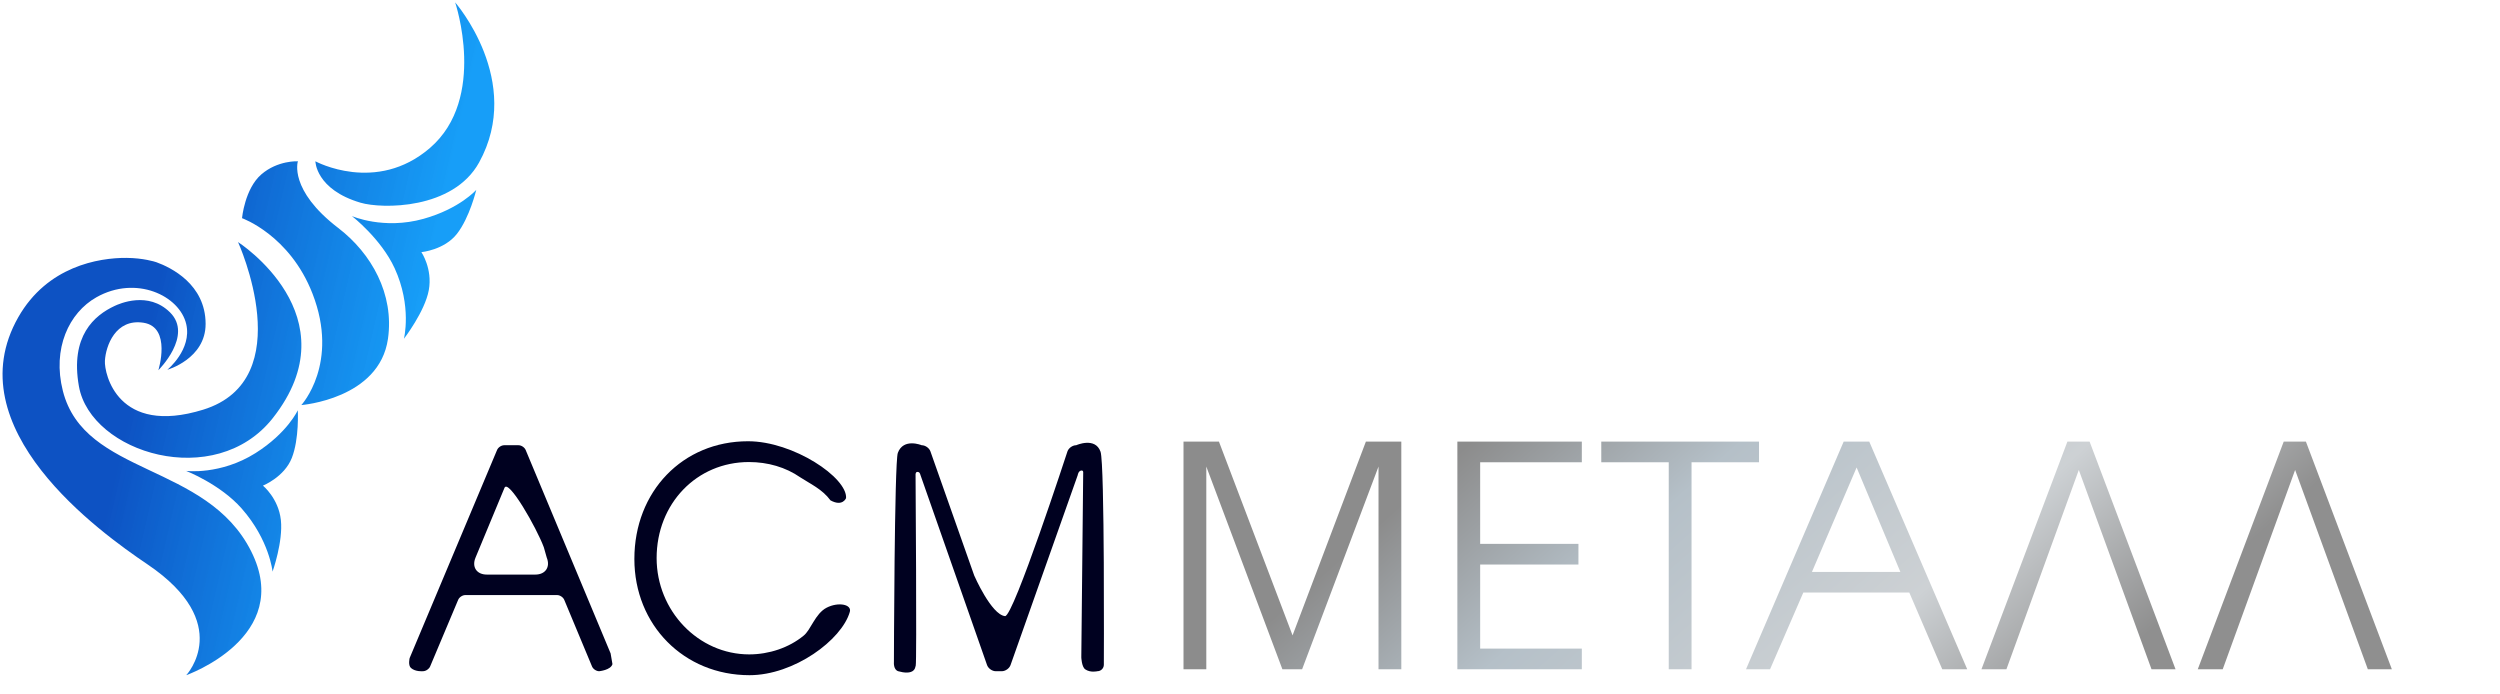 <?xml version="1.0" encoding="UTF-8"?> <svg xmlns="http://www.w3.org/2000/svg" width="706" height="196" viewBox="0 0 706 196" fill="none"><g clip-path="url(#clip0_196_3)"><path d="M128.534 0.673C128.534 0.673 137.68 27.746 121.44 41.767C106.237 54.892 89.065 45.548 89.065 45.548C89.065 45.548 89.145 53.51 101.835 57.25C107.888 59.033 127.94 59.216 135.294 45.887C147.979 22.894 128.534 0.673 128.534 0.673ZM84.127 45.548C84.127 45.548 78.447 45.224 73.783 49.267C69.12 53.31 68.346 61.611 68.346 61.611C68.346 61.611 81.811 66.351 88.252 82.923C95.919 102.646 85.096 114.392 85.096 114.392C85.096 114.392 107.145 112.681 109.565 95.673C111.363 83.035 104.886 71.553 95.534 64.392C81.435 53.596 84.127 45.548 84.127 45.548ZM134.502 53.611C134.502 53.611 129.855 58.925 119.596 61.798C108.326 64.955 99.377 61.017 99.377 61.017C99.377 61.017 107.604 67.397 111.44 75.736C116.39 86.496 114.065 95.673 114.065 95.673C114.065 95.673 120 87.97 121.096 81.923C122.192 75.877 119.002 71.204 119.002 71.204C119.002 71.204 125.45 70.615 129.034 66.048C132.617 61.482 134.502 53.611 134.502 53.611ZM67.221 68.361C67.221 68.361 84.934 107.194 57.346 115.704C33.241 123.141 29.425 105.551 29.627 101.892C29.859 97.7 32.619 89.898 40.533 91.142C48.524 92.398 44.721 104.548 44.721 104.548C44.721 104.548 54.632 94.746 48.002 88.204C41.843 82.127 33.705 85.773 32.377 86.392C26.657 89.057 19.765 94.874 22.283 109.079C25.63 127.954 60.761 138.702 77.033 118.079C99.798 89.23 67.221 68.361 67.221 68.361ZM35.69 72.829C27.839 72.783 13.35 75.204 5.167 89.576C-12.694 120.948 28.129 150.237 41.631 159.358C66.31 176.028 52.596 190.673 52.596 190.673C52.596 190.673 83.094 179.93 70.94 155.704C58.326 130.564 23.864 134.492 17.752 110.392C14.715 98.417 19.481 88.324 27.221 83.954C38.433 77.625 50.739 83.5 52.596 91.548C54.25 98.715 47.252 104.423 47.252 104.423C47.252 104.423 58.087 101.337 58.065 91.454C58.04 80.24 48.207 75.508 44.158 74.048C43.748 73.9 40.4 72.857 35.69 72.829ZM84.096 115.861C84.096 115.861 81.17 122.27 72.158 127.954C62.26 134.199 52.565 132.986 52.565 132.986C52.565 132.986 62.226 136.747 68.283 143.642C76.1 152.54 76.971 161.423 76.971 161.423C76.971 161.423 79.992 152.937 79.315 146.829C78.638 140.722 74.252 137.142 74.252 137.142C74.252 137.142 80.279 134.729 82.409 129.329C84.538 123.93 84.096 115.861 84.096 115.861Z" fill="url(#paint0_linear_196_3)"></path><path d="M172.956 187.544L172.436 184.521L148.449 127.079C148.138 126.335 147.233 125.732 146.426 125.732H142.391C141.584 125.732 140.679 126.335 140.369 127.08L115.685 185.835C115.685 185.835 115.18 187.863 116.059 188.639C117.331 189.762 119.441 189.551 119.441 189.551C120.247 189.551 121.155 188.948 121.468 188.205L129.386 169.393C129.698 168.65 130.606 168.047 131.412 168.047H157.321C158.127 168.047 159.033 168.651 159.343 169.395L167.186 188.203C167.496 188.947 168.402 189.551 169.208 189.551C169.208 189.551 172.501 189.237 172.956 187.544ZM151.177 162.261H137.472C134.615 162.261 133.187 160.122 134.282 157.483L142.467 137.764C143.562 135.125 151.507 148.985 153.575 154.549L154.402 157.468C155.478 160.115 154.034 162.261 151.177 162.261Z" fill="#000120"></path><path d="M239.988 172.797C240.603 170.656 236.718 169.925 233.449 171.609C230.181 173.293 229.01 177.892 226.915 179.533C222.808 182.901 217.193 184.801 211.578 184.801C197.248 184.801 185.431 172.538 185.431 157.598C185.431 142.226 196.745 130.481 211.494 130.481C216.858 130.481 221.886 131.95 225.993 134.799C228.758 136.613 232.156 138.094 234.532 141.303C237.968 143.181 238.929 140.668 238.929 140.668C239.319 134.907 224.065 124.609 211.243 124.609C192.806 124.609 179.146 138.772 179.146 157.857C179.146 176.51 193.141 190.673 211.662 190.673C224.233 190.673 237.708 180.74 239.988 172.797Z" fill="#000120"></path><path d="M311.725 187.717C311.725 187.717 311.998 131.001 310.791 127.565C309.296 123.309 303.921 125.732 303.921 125.732C302.908 125.732 301.805 126.502 301.456 127.453C301.456 127.453 286.182 174.253 283.82 173.996C279.924 173.573 275.117 162.522 275.117 162.522L262.747 127.452C262.397 126.502 261.292 125.732 260.279 125.732C260.279 125.732 255.129 123.591 253.546 127.898C252.576 130.538 252.442 186.961 252.442 186.961C252.442 186.988 252.24 189.149 253.701 189.566C255.333 190.033 257.173 190.176 258.029 189.267C258.498 188.77 258.382 188.549 258.601 187.972C258.927 187.112 258.555 134.183 258.555 134.183C258.555 134.155 258.469 133.355 258.98 133.281C259.749 133.168 259.882 133.984 259.882 133.984L278.749 187.828C279.096 188.779 280.197 189.551 281.21 189.551H282.907C283.919 189.551 285.022 188.78 285.37 187.829L304.348 134.181C304.348 134.181 304.502 133.089 305.239 132.898C306.049 132.688 305.893 133.601 305.893 133.601L305.36 185.607C305.36 185.607 305.445 188.303 306.466 189.015C307.95 190.049 309.892 189.551 309.892 189.551C310.904 189.551 311.725 188.73 311.725 187.717Z" fill="#000120"></path><path d="M395.731 189H389.293V131.754L367.717 189H362.149L340.66 131.754V189H334.222V124.707H344.227L365.02 179.43L385.726 124.707H395.731V189ZM446.708 189H411.56V124.707H446.708V130.536H417.998V153.591H445.751V159.42H417.998V183.171H446.708V189ZM496.745 130.536H477.692V189H471.254V130.536H452.201V124.707H496.745V130.536ZM555.541 189H548.494L539.185 167.337H509.257L499.861 189H493.075L520.654 124.707H527.875L555.541 189ZM536.662 161.508L524.308 132.015L511.693 161.508H536.662ZM614.374 189H607.588L587.056 132.711L566.611 189H559.564L583.837 124.707H590.101L614.374 189ZM675.46 189H668.674L648.142 132.711L627.697 189H620.65L644.923 124.707H651.187L675.46 189Z" fill="url(#paint1_linear_196_3)"></path></g><defs><linearGradient id="paint0_linear_196_3" x1="110.911" y1="120.853" x2="39.067" y2="104.389" gradientUnits="userSpaceOnUse"><stop stop-color="#0195F7" stop-opacity="0.914"></stop><stop offset="1" stop-color="#0D52C3"></stop></linearGradient><linearGradient id="paint1_linear_196_3" x1="633.5" y1="270.5" x2="434" y2="46" gradientUnits="userSpaceOnUse"><stop offset="0.288" stop-color="#8F8F8F"></stop><stop offset="0.458" stop-color="#CDD1D4"></stop><stop offset="0.676" stop-color="#B5C0C8"></stop><stop offset="0.845" stop-color="#8C8C8C"></stop></linearGradient><clipPath id="clip0_196_3"><rect width="706" height="196" fill="white"></rect></clipPath></defs></svg> 